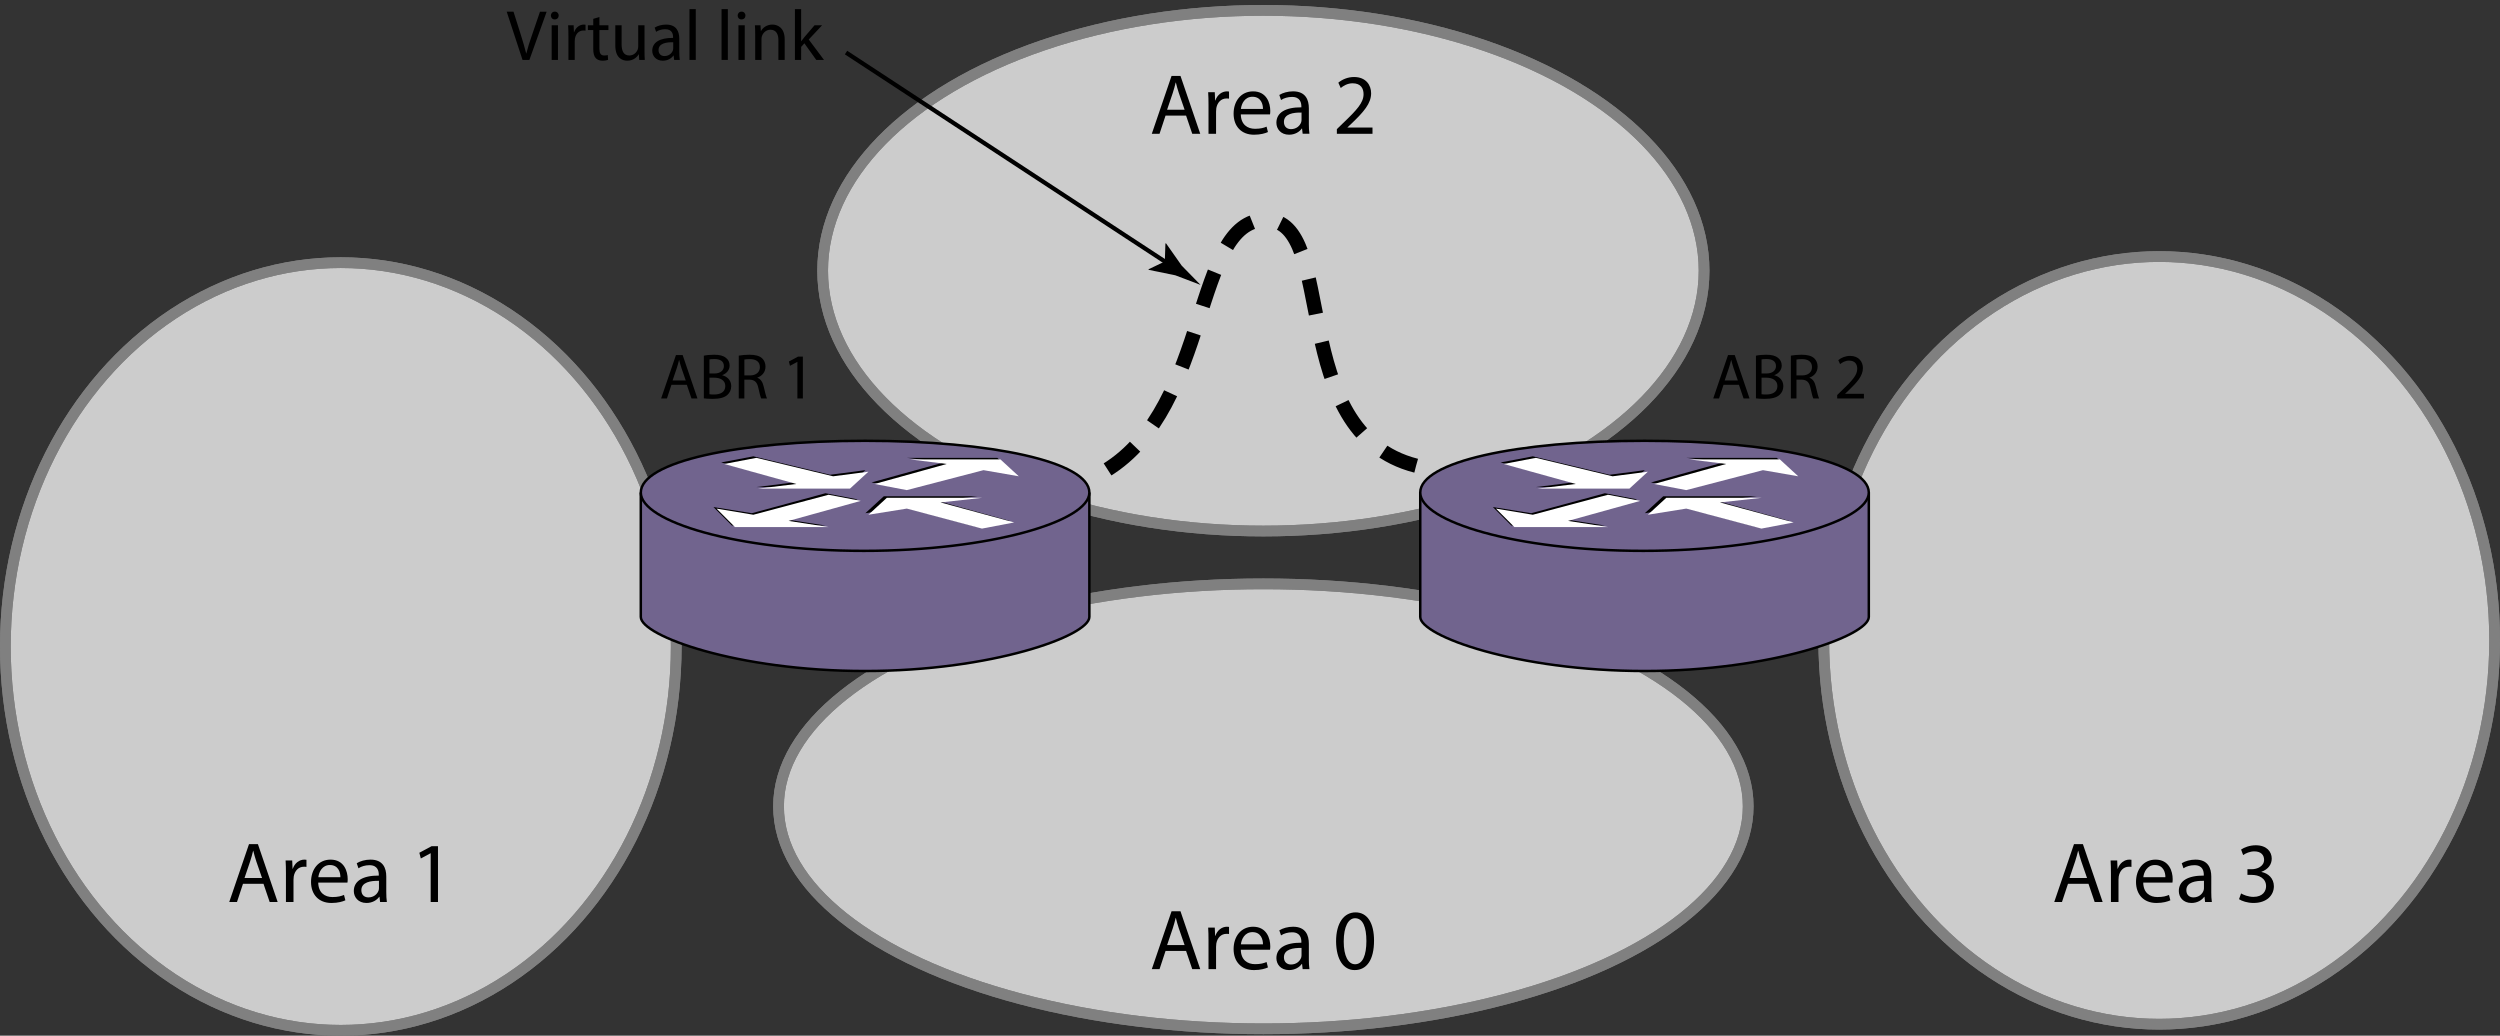 <?xml version="1.0" encoding="UTF-8"?>
<!DOCTYPE svg PUBLIC "-//W3C//DTD SVG 1.1//EN" "http://www.w3.org/Graphics/SVG/1.1/DTD/svg11.dtd">
<!-- Generator: Adobe Illustrator 15.1.0, SVG Export Plug-In . SVG Version: 6.00 Build 0)  --><svg xmlns="http://www.w3.org/2000/svg" version="1.1" x="0px" y="0px" width="349.207px" height="144.666px" viewBox="0 0 349.207 144.666" enable-background="new 0 0 349.207 144.666" xml:space="preserve">
    <rect x="0" y="0" width="349.207" height="144.666" fill="#333333" stroke="none"/>
    <g id="Circles">
        <ellipse fill="#CCCCCC" stroke="#808080" stroke-width="1.5" cx="176.47" cy="37.812" rx="61.558" ry="36.362"/>
        <ellipse fill="#CCCCCC" stroke="#808080" stroke-width="1.5" cx="301.603" cy="89.449" rx="46.854" ry="53.614"/>
        <ellipse fill="#CCCCCC" stroke="#808080" stroke-width="1.5" cx="176.47" cy="112.631" rx="67.72" ry="31.075"/>
        <ellipse fill="#CCCCCC" stroke="#808080" stroke-width="1.5" cx="47.603" cy="90.302" rx="46.854" ry="53.614"/>
        <ellipse fill="none" stroke="#808080" stroke-width="1.5" cx="176.47" cy="112.631" rx="67.72" ry="31.075"/>
        <ellipse fill="none" stroke="#808080" stroke-width="1.5" cx="176.47" cy="37.812" rx="61.558" ry="36.362"/>
        <ellipse fill="none" stroke="#808080" stroke-width="1.5" cx="47.603" cy="90.302" rx="46.854" ry="53.614"/>
        <ellipse fill="none" stroke="#808080" stroke-width="1.5" cx="301.603" cy="89.449" rx="46.854" ry="53.614"/>
</g>
    <g id="icons">
        <path fill="#71648E" stroke="#000000" stroke-width="0.35" d="M261.041,68.806v17.37c0,2.641-13.663,7.553-31.315,7.553   c-17.87,0-31.342-4.912-31.342-7.553v-17.37"/>
        <path fill="#71648E" stroke="#000000" stroke-width="0.35" d="M229.713,61.573c17.649,0,31.327,2.945,31.327,7.233   c0,4.015-13.853,8.14-31.501,8.14c-17.872,0-31.156-4.125-31.156-8.14C198.383,64.518,211.842,61.573,229.713,61.573"/>
        <polygon fill-rule="evenodd" clip-rule="evenodd" points="230.608,67.39 235.109,68.249 245.828,65.455 250.756,66.315    248.181,63.953 235.537,63.953 240.678,64.597 230.608,67.39  "/>
        <polygon fill-rule="evenodd" clip-rule="evenodd" points="228.677,69.755 224.179,68.894 213.888,71.686 208.531,70.827    211.104,73.406 224.179,73.406 218.604,72.548 228.677,69.755  "/>
        <polygon fill-rule="evenodd" clip-rule="evenodd" points="209.602,64.597 214.105,63.74 224.822,66.315 229.75,65.672    227.179,68.034 214.533,68.034 219.677,67.39 209.602,64.597  "/>
        <polygon fill-rule="evenodd" clip-rule="evenodd" points="249.899,72.762 245.396,73.619 235.109,70.827 229.75,71.686    232.322,69.322 245.396,69.322 239.824,69.964 249.899,72.762  "/>
        <polygon fill-rule="evenodd" clip-rule="evenodd" fill="#FFFFFF" points="231.037,67.604 235.537,68.461 246.254,65.672    251.183,66.53 248.613,64.167 235.966,64.167 241.109,64.81 231.037,67.604  "/>
        <polygon fill-rule="evenodd" clip-rule="evenodd" fill="#FFFFFF" points="229.108,69.964 224.607,69.107 214.105,71.901    208.959,71.042 211.531,73.619 224.607,73.619 219.03,72.762 229.108,69.964  "/>
        <polygon fill-rule="evenodd" clip-rule="evenodd" fill="#FFFFFF" points="210.034,64.81 214.533,63.953 225.25,66.53    230.177,65.888 227.604,68.249 214.749,68.249 220.106,67.604 210.034,64.81  "/>
        <polygon fill-rule="evenodd" clip-rule="evenodd" fill="#FFFFFF" points="250.539,72.976 246.042,73.836 235.537,71.042    230.177,71.901 232.75,69.538 246.042,69.538 240.253,70.182 250.539,72.976  "/>
        <path fill="#71648E" stroke="#000000" stroke-width="0.35" d="M152.165,68.806v17.37c0,2.641-13.663,7.553-31.314,7.553   c-17.87,0-31.342-4.912-31.342-7.553v-17.37"/>
        <path fill="#71648E" stroke="#000000" stroke-width="0.35" d="M120.839,61.573c17.649,0,31.326,2.945,31.326,7.233   c0,4.015-13.852,8.14-31.5,8.14c-17.872,0-31.156-4.125-31.156-8.14C89.508,64.518,102.967,61.573,120.839,61.573"/>
        <polygon fill-rule="evenodd" clip-rule="evenodd" points="121.733,67.39 126.234,68.249 136.952,65.455 141.881,66.315    139.306,63.953 126.662,63.953 131.803,64.597 121.733,67.39  "/>
        <polygon fill-rule="evenodd" clip-rule="evenodd" points="119.802,69.755 115.304,68.894 105.014,71.686 99.656,70.827    102.229,73.406 115.304,73.406 109.729,72.548 119.802,69.755  "/>
        <polygon fill-rule="evenodd" clip-rule="evenodd" points="100.727,64.597 105.23,63.74 115.947,66.315 120.875,65.672    118.304,68.034 105.657,68.034 110.803,67.39 100.727,64.597  "/>
        <polygon fill-rule="evenodd" clip-rule="evenodd" points="141.024,72.762 136.521,73.619 126.234,70.827 120.875,71.686    123.447,69.322 136.521,69.322 130.949,69.964 141.024,72.762  "/>
        <polygon fill-rule="evenodd" clip-rule="evenodd" fill="#FFFFFF" points="122.161,67.604 126.662,68.461 137.379,65.672    142.309,66.53 139.738,64.167 127.091,64.167 132.234,64.81 122.161,67.604  "/>
        <polygon fill-rule="evenodd" clip-rule="evenodd" fill="#FFFFFF" points="120.233,69.964 115.731,69.107 105.23,71.901    100.084,71.042 102.656,73.619 115.731,73.619 110.155,72.762 120.233,69.964  "/>
        <polygon fill-rule="evenodd" clip-rule="evenodd" fill="#FFFFFF" points="101.158,64.81 105.657,63.953 116.374,66.53    121.303,65.888 118.729,68.249 105.874,68.249 111.231,67.604 101.158,64.81  "/>
        <polygon fill-rule="evenodd" clip-rule="evenodd" fill="#FFFFFF" points="141.664,72.976 137.166,73.836 126.662,71.042    121.303,71.901 123.874,69.538 137.166,69.538 131.378,70.182 141.664,72.976  "/>
</g>
    <g id="text">
        <path fill="none" stroke="#000000" stroke-width="2" stroke-miterlimit="11.474" stroke-dasharray="5,4" d="M197.804,65.05   c-18.334-4.667-10.77-34.333-21-34.333c-10.232,0-7.583,26-22.333,35"/>
        <g>
            <path d="M93.788,53.754l-0.63,1.909h-0.811l2.071-6.068h0.936l2.071,6.068h-0.837l-0.648-1.909H93.788z M95.786,53.142    l-0.603-1.746c-0.135-0.396-0.225-0.756-0.315-1.107H94.85c-0.09,0.351-0.18,0.729-0.306,1.098l-0.594,1.755H95.786z"/>
            <path d="M98.314,49.685c0.342-0.081,0.891-0.135,1.431-0.135c0.784,0,1.288,0.135,1.657,0.441    c0.315,0.234,0.513,0.594,0.513,1.071c0,0.594-0.396,1.107-1.026,1.333v0.027c0.576,0.135,1.251,0.612,1.251,1.512    c0,0.522-0.207,0.927-0.522,1.215c-0.414,0.387-1.098,0.567-2.088,0.567c-0.54,0-0.954-0.036-1.215-0.072V49.685z M99.098,52.169    h0.711c0.819,0,1.305-0.441,1.305-1.026c0-0.702-0.531-0.99-1.323-0.99c-0.36,0-0.567,0.027-0.693,0.054V52.169z M99.098,55.068    c0.162,0.027,0.378,0.036,0.657,0.036c0.81,0,1.558-0.297,1.558-1.179c0-0.819-0.711-1.17-1.567-1.17h-0.648V55.068z"/>
            <path d="M103.192,49.676c0.396-0.072,0.972-0.126,1.503-0.126c0.837,0,1.386,0.162,1.755,0.495    c0.297,0.27,0.477,0.684,0.477,1.161c0,0.792-0.504,1.324-1.134,1.54v0.027c0.459,0.162,0.738,0.594,0.882,1.224    c0.198,0.846,0.342,1.432,0.468,1.666h-0.81c-0.099-0.18-0.234-0.693-0.396-1.449c-0.18-0.837-0.513-1.152-1.224-1.18h-0.738    v2.629h-0.783V49.676z M103.976,52.439h0.801c0.837,0,1.368-0.459,1.368-1.152c0-0.783-0.567-1.125-1.395-1.125    c-0.378,0-0.639,0.027-0.774,0.063V52.439z"/>
            <path d="M111.383,50.549h-0.018l-1.018,0.549l-0.153-0.603l1.278-0.684h0.675v5.852h-0.765V50.549z"/>
	</g>
        <g>
            <path d="M240.748,53.754l-0.63,1.909h-0.811l2.07-6.068h0.937l2.07,6.068h-0.837l-0.648-1.909H240.748z M242.747,53.142    l-0.604-1.746c-0.135-0.396-0.225-0.756-0.315-1.107h-0.018c-0.09,0.351-0.18,0.729-0.307,1.098l-0.594,1.755H242.747z"/>
            <path d="M245.274,49.685c0.343-0.081,0.892-0.135,1.432-0.135c0.783,0,1.288,0.135,1.656,0.441    c0.315,0.234,0.514,0.594,0.514,1.071c0,0.594-0.396,1.107-1.026,1.333v0.027c0.576,0.135,1.251,0.612,1.251,1.512    c0,0.522-0.207,0.927-0.521,1.215c-0.414,0.387-1.099,0.567-2.089,0.567c-0.54,0-0.954-0.036-1.216-0.072V49.685z M246.057,52.169    h0.712c0.819,0,1.305-0.441,1.305-1.026c0-0.702-0.53-0.99-1.323-0.99c-0.359,0-0.566,0.027-0.693,0.054V52.169z M246.057,55.068    c0.162,0.027,0.379,0.036,0.657,0.036c0.811,0,1.558-0.297,1.558-1.179c0-0.819-0.711-1.17-1.566-1.17h-0.648V55.068z"/>
            <path d="M250.152,49.676c0.396-0.072,0.973-0.126,1.504-0.126c0.837,0,1.387,0.162,1.756,0.495    c0.297,0.27,0.477,0.684,0.477,1.161c0,0.792-0.504,1.324-1.134,1.54v0.027c0.459,0.162,0.738,0.594,0.882,1.224    c0.198,0.846,0.342,1.432,0.468,1.666h-0.81c-0.1-0.18-0.234-0.693-0.396-1.449c-0.18-0.837-0.513-1.152-1.225-1.18h-0.738v2.629    h-0.783V49.676z M250.935,52.439h0.802c0.837,0,1.368-0.459,1.368-1.152c0-0.783-0.567-1.125-1.396-1.125    c-0.378,0-0.639,0.027-0.774,0.063V52.439z"/>
            <path d="M256.624,55.663v-0.486l0.621-0.603c1.494-1.422,2.179-2.179,2.179-3.061c0-0.594-0.279-1.143-1.152-1.143    c-0.531,0-0.973,0.27-1.243,0.495l-0.252-0.558c0.396-0.333,0.981-0.594,1.647-0.594c1.261,0,1.792,0.864,1.792,1.701    c0,1.081-0.783,1.954-2.017,3.142l-0.459,0.432v0.018h2.619v0.657H256.624z"/>
	</g>
        <g>
            <path d="M162.807,16.143l-0.839,2.542h-1.08l2.759-8.083h1.247l2.759,8.083h-1.116l-0.863-2.542H162.807z M165.47,15.327    L164.666,13c-0.18-0.527-0.3-1.007-0.419-1.475h-0.024c-0.12,0.468-0.24,0.972-0.408,1.463l-0.792,2.338H165.47z"/>
            <path d="M168.808,14.692c0-0.684-0.012-1.271-0.048-1.811h0.923l0.048,1.151h0.036c0.264-0.78,0.912-1.271,1.619-1.271    c0.108,0,0.192,0.012,0.288,0.024v0.996c-0.108-0.024-0.216-0.024-0.36-0.024c-0.744,0-1.271,0.552-1.415,1.343    c-0.024,0.144-0.036,0.324-0.036,0.492v3.094h-1.055V14.692z"/>
            <path d="M173.32,15.975c0.024,1.427,0.923,2.015,1.991,2.015c0.755,0,1.223-0.132,1.607-0.3l0.192,0.756    c-0.372,0.168-1.02,0.372-1.943,0.372c-1.787,0-2.854-1.188-2.854-2.938s1.032-3.118,2.723-3.118c1.907,0,2.398,1.655,2.398,2.723    c0,0.216-0.012,0.372-0.036,0.492H173.32z M176.414,15.219c0.012-0.66-0.276-1.703-1.463-1.703c-1.08,0-1.535,0.971-1.619,1.703    H176.414z"/>
            <path d="M182.822,17.294c0,0.503,0.023,0.995,0.084,1.391h-0.947l-0.084-0.731h-0.036c-0.324,0.456-0.947,0.863-1.775,0.863    c-1.175,0-1.774-0.828-1.774-1.667c0-1.403,1.247-2.171,3.489-2.159v-0.12c0-0.468-0.132-1.343-1.319-1.331    c-0.552,0-1.115,0.156-1.522,0.432l-0.24-0.708c0.479-0.3,1.188-0.504,1.919-0.504c1.775,0,2.207,1.211,2.207,2.363V17.294z     M181.802,15.723c-1.151-0.024-2.459,0.18-2.459,1.307c0,0.696,0.456,1.008,0.983,1.008c0.768,0,1.26-0.48,1.428-0.972    c0.036-0.12,0.048-0.24,0.048-0.336V15.723z"/>
            <path d="M186.736,18.686v-0.647l0.827-0.804c1.991-1.895,2.902-2.902,2.902-4.078c0-0.792-0.371-1.523-1.535-1.523    c-0.707,0-1.295,0.36-1.654,0.66l-0.336-0.744c0.527-0.444,1.307-0.792,2.194-0.792c1.68,0,2.387,1.151,2.387,2.267    c0,1.439-1.043,2.603-2.687,4.186l-0.611,0.576v0.024h3.49v0.875H186.736z"/>
	</g>
        <g>
            <path d="M162.807,132.829l-0.839,2.543h-1.08l2.759-8.084h1.247l2.759,8.084h-1.116l-0.863-2.543H162.807z M165.47,132.014    l-0.804-2.326c-0.18-0.528-0.3-1.008-0.419-1.476h-0.024c-0.12,0.468-0.24,0.972-0.408,1.463l-0.792,2.339H165.47z"/>
            <path d="M168.808,131.378c0-0.684-0.012-1.271-0.048-1.811h0.923l0.048,1.151h0.036c0.264-0.779,0.912-1.271,1.619-1.271    c0.108,0,0.192,0.012,0.288,0.024v0.995c-0.108-0.024-0.216-0.024-0.36-0.024c-0.744,0-1.271,0.552-1.415,1.344    c-0.024,0.144-0.036,0.323-0.036,0.491v3.095h-1.055V131.378z"/>
            <path d="M173.32,132.661c0.024,1.428,0.923,2.016,1.991,2.016c0.755,0,1.223-0.132,1.607-0.3l0.192,0.755    c-0.372,0.168-1.02,0.372-1.943,0.372c-1.787,0-2.854-1.188-2.854-2.938s1.032-3.118,2.723-3.118c1.907,0,2.398,1.655,2.398,2.723    c0,0.216-0.012,0.372-0.036,0.491H173.32z M176.414,131.906c0.012-0.66-0.276-1.703-1.463-1.703c-1.08,0-1.535,0.972-1.619,1.703    H176.414z"/>
            <path d="M182.822,133.98c0,0.504,0.023,0.996,0.084,1.392h-0.947l-0.084-0.731h-0.036c-0.324,0.456-0.947,0.863-1.775,0.863    c-1.175,0-1.774-0.827-1.774-1.667c0-1.403,1.247-2.171,3.489-2.159v-0.119c0-0.468-0.132-1.344-1.319-1.332    c-0.552,0-1.115,0.156-1.522,0.432l-0.24-0.707c0.479-0.3,1.188-0.504,1.919-0.504c1.775,0,2.207,1.211,2.207,2.362V133.98z     M181.802,132.41c-1.151-0.024-2.459,0.18-2.459,1.307c0,0.695,0.456,1.008,0.983,1.008c0.768,0,1.26-0.479,1.428-0.972    c0.036-0.12,0.048-0.24,0.048-0.336V132.41z"/>
            <path d="M191.929,131.391c0,2.65-0.996,4.113-2.711,4.113c-1.523,0-2.566-1.427-2.591-4.006c0-2.626,1.14-4.054,2.723-4.054    C190.982,127.444,191.929,128.907,191.929,131.391z M187.695,131.51c0,2.027,0.624,3.179,1.584,3.179    c1.067,0,1.583-1.26,1.583-3.25c0-1.919-0.479-3.179-1.583-3.179C188.367,128.26,187.695,129.388,187.695,131.51z"/>
	</g>
        <g>
            <path d="M33.94,123.455l-0.839,2.543h-1.08l2.759-8.084h1.247l2.759,8.084H37.67l-0.863-2.543H33.94z M36.603,122.64l-0.804-2.326    c-0.18-0.528-0.3-1.008-0.419-1.476h-0.024c-0.12,0.468-0.24,0.972-0.408,1.463l-0.792,2.339H36.603z"/>
            <path d="M39.941,122.004c0-0.684-0.012-1.271-0.048-1.811h0.923l0.048,1.151H40.9c0.264-0.779,0.912-1.271,1.619-1.271    c0.108,0,0.192,0.012,0.288,0.024v0.995c-0.108-0.024-0.216-0.024-0.36-0.024c-0.744,0-1.271,0.552-1.415,1.344    c-0.024,0.144-0.036,0.324-0.036,0.491v3.095h-1.055V122.004z"/>
            <path d="M44.453,123.287c0.024,1.428,0.923,2.016,1.991,2.016c0.755,0,1.223-0.132,1.607-0.3l0.192,0.755    c-0.372,0.168-1.019,0.372-1.943,0.372c-1.787,0-2.854-1.188-2.854-2.938s1.032-3.118,2.723-3.118    c1.907,0,2.398,1.655,2.398,2.723c0,0.216-0.012,0.372-0.036,0.491H44.453z M47.547,122.532c0.012-0.66-0.276-1.703-1.463-1.703    c-1.08,0-1.535,0.972-1.619,1.703H47.547z"/>
            <path d="M53.955,124.606c0,0.504,0.024,0.996,0.084,1.392h-0.948l-0.084-0.731h-0.036c-0.324,0.456-0.948,0.863-1.775,0.863    c-1.175,0-1.775-0.827-1.775-1.667c0-1.403,1.248-2.171,3.49-2.159v-0.119c0-0.468-0.132-1.344-1.319-1.332    c-0.552,0-1.116,0.156-1.523,0.432l-0.24-0.707c0.48-0.3,1.188-0.504,1.919-0.504c1.775,0,2.207,1.211,2.207,2.362V124.606z     M52.935,123.036c-1.151-0.024-2.459,0.18-2.459,1.307c0,0.696,0.456,1.008,0.984,1.008c0.768,0,1.259-0.479,1.427-0.972    c0.036-0.12,0.048-0.24,0.048-0.336V123.036z"/>
            <path d="M60.159,119.186h-0.024l-1.355,0.731l-0.204-0.803l1.703-0.912h0.899v7.796h-1.02V119.186z"/>
	</g>
        <g>
            <path d="M288.86,123.455l-0.84,2.543h-1.079l2.759-8.084h1.247l2.759,8.084h-1.115l-0.864-2.543H288.86z M291.523,122.64    l-0.804-2.326c-0.181-0.528-0.3-1.008-0.42-1.476h-0.024c-0.119,0.468-0.239,0.972-0.407,1.463l-0.792,2.339H291.523z"/>
            <path d="M294.861,122.004c0-0.684-0.012-1.271-0.048-1.811h0.923l0.049,1.151h0.035c0.265-0.779,0.912-1.271,1.619-1.271    c0.108,0,0.192,0.012,0.288,0.024v0.995c-0.107-0.024-0.216-0.024-0.359-0.024c-0.744,0-1.271,0.552-1.416,1.344    c-0.023,0.144-0.035,0.324-0.035,0.491v3.095h-1.056V122.004z"/>
            <path d="M299.373,123.287c0.023,1.428,0.923,2.016,1.99,2.016c0.756,0,1.224-0.132,1.607-0.3l0.192,0.755    c-0.372,0.168-1.02,0.372-1.943,0.372c-1.787,0-2.854-1.188-2.854-2.938s1.031-3.118,2.723-3.118c1.907,0,2.398,1.655,2.398,2.723    c0,0.216-0.012,0.372-0.036,0.491H299.373z M302.466,122.532c0.013-0.66-0.275-1.703-1.463-1.703    c-1.079,0-1.535,0.972-1.619,1.703H302.466z"/>
            <path d="M308.875,124.606c0,0.504,0.023,0.996,0.084,1.392h-0.947l-0.084-0.731h-0.036c-0.324,0.456-0.947,0.863-1.775,0.863    c-1.175,0-1.774-0.827-1.774-1.667c0-1.403,1.247-2.171,3.489-2.159v-0.119c0-0.468-0.132-1.344-1.319-1.332    c-0.552,0-1.115,0.156-1.522,0.432l-0.24-0.707c0.479-0.3,1.188-0.504,1.919-0.504c1.775,0,2.207,1.211,2.207,2.362V124.606z     M307.855,123.036c-1.151-0.024-2.459,0.18-2.459,1.307c0,0.696,0.456,1.008,0.983,1.008c0.768,0,1.26-0.479,1.428-0.972    c0.036-0.12,0.048-0.24,0.048-0.336V123.036z"/>
            <path d="M313.041,124.799c0.3,0.18,0.983,0.479,1.727,0.479c1.344,0,1.775-0.852,1.764-1.511c-0.013-1.092-0.996-1.56-2.016-1.56    h-0.587v-0.791h0.587c0.768,0,1.739-0.396,1.739-1.319c0-0.624-0.396-1.176-1.367-1.176c-0.623,0-1.223,0.276-1.559,0.516    l-0.288-0.768c0.42-0.3,1.211-0.6,2.051-0.6c1.535,0,2.23,0.911,2.23,1.859c0,0.815-0.491,1.499-1.438,1.847v0.024    c0.959,0.18,1.727,0.899,1.738,1.99c0,1.248-0.983,2.339-2.842,2.339c-0.876,0-1.644-0.275-2.027-0.527L313.041,124.799z"/>
	</g>
        <g>
            <path d="M72.988,8.37l-2.209-6.736h0.95l1.049,3.318c0.28,0.909,0.53,1.729,0.72,2.519h0.02c0.19-0.78,0.459-1.629,0.77-2.509    l1.139-3.328h0.93L73.947,8.37H72.988z"/>
            <path d="M78.038,2.173c0,0.3-0.21,0.54-0.56,0.54c-0.32,0-0.529-0.24-0.529-0.54s0.22-0.549,0.549-0.549    C77.818,1.624,78.038,1.864,78.038,2.173z M77.059,8.37V3.533h0.879V8.37H77.059z"/>
            <path d="M79.398,5.042c0-0.57-0.01-1.06-0.04-1.509h0.77l0.04,0.959h0.03c0.22-0.649,0.76-1.06,1.35-1.06    c0.09,0,0.16,0.01,0.24,0.02v0.83c-0.09-0.02-0.18-0.02-0.3-0.02c-0.62,0-1.06,0.46-1.179,1.12c-0.02,0.12-0.03,0.27-0.03,0.41    V8.37h-0.879V5.042z"/>
            <path d="M83.728,2.374v1.159h1.259v0.67h-1.259v2.608c0,0.6,0.17,0.939,0.659,0.939c0.24,0,0.38-0.02,0.51-0.06l0.04,0.67    c-0.17,0.06-0.439,0.12-0.779,0.12c-0.41,0-0.74-0.14-0.95-0.37c-0.24-0.27-0.34-0.7-0.34-1.27V4.203h-0.75v-0.67h0.75V2.633    L83.728,2.374z"/>
            <path d="M90.026,7.041c0,0.51,0.01,0.949,0.04,1.329h-0.779l-0.05-0.79h-0.02c-0.22,0.39-0.739,0.899-1.599,0.899    c-0.759,0-1.669-0.43-1.669-2.119V3.533h0.879v2.668c0,0.919,0.29,1.549,1.08,1.549c0.59,0,1-0.41,1.159-0.81    c0.05-0.12,0.08-0.28,0.08-0.45V3.533h0.879V7.041z"/>
            <path d="M94.886,7.211c0,0.419,0.02,0.83,0.07,1.159h-0.79l-0.07-0.61h-0.03c-0.27,0.38-0.79,0.72-1.479,0.72    c-0.979,0-1.479-0.689-1.479-1.389c0-1.169,1.04-1.809,2.909-1.799v-0.1c0-0.39-0.11-1.12-1.1-1.109c-0.46,0-0.93,0.13-1.27,0.36    l-0.2-0.59c0.4-0.25,0.99-0.42,1.599-0.42c1.479,0,1.839,1.01,1.839,1.969V7.211z M94.037,5.901    c-0.959-0.02-2.049,0.15-2.049,1.089c0,0.58,0.38,0.84,0.82,0.84c0.64,0,1.049-0.4,1.189-0.81c0.03-0.1,0.04-0.2,0.04-0.28V5.901z    "/>
            <path d="M96.308,1.274h0.879V8.37h-0.879V1.274z"/>
            <path d="M100.788,1.274h0.879V8.37h-0.879V1.274z"/>
            <path d="M104.127,2.173c0,0.3-0.21,0.54-0.56,0.54c-0.32,0-0.53-0.24-0.53-0.54s0.22-0.549,0.55-0.549    C103.908,1.624,104.127,1.864,104.127,2.173z M103.148,8.37V3.533h0.879V8.37H103.148z"/>
            <path d="M105.488,4.842c0-0.51-0.01-0.91-0.04-1.31h0.78l0.05,0.8h0.02c0.24-0.45,0.8-0.9,1.599-0.9c0.67,0,1.709,0.4,1.709,2.059    V8.37h-0.879V5.582c0-0.779-0.29-1.429-1.119-1.429c-0.57,0-1.02,0.41-1.18,0.899c-0.04,0.11-0.06,0.26-0.06,0.41V8.37h-0.879    V4.842z"/>
            <path d="M111.907,5.751h0.02c0.12-0.17,0.28-0.38,0.42-0.55l1.429-1.669h1.049l-1.859,1.989l2.129,2.849h-1.08l-1.659-2.319    l-0.45,0.5V8.37h-0.87V1.274h0.87V5.751z"/>
	</g>
        <g>
            <line fill="none" stroke="#000000" stroke-width="0.6" stroke-miterlimit="11.474" x1="118.177" y1="7.342" x2="163.216" y2="36.859"/>
            <path d="M162.705,36.524l0.085-2.528l0.088-0.001l2.181,3.104c0.879,0.899,1.759,1.798,2.638,2.698    c-1.175-0.447-2.351-0.895-3.526-1.342l-3.715-0.761l-0.042-0.071L162.705,36.524z"/>
	</g>
</g>
</svg>